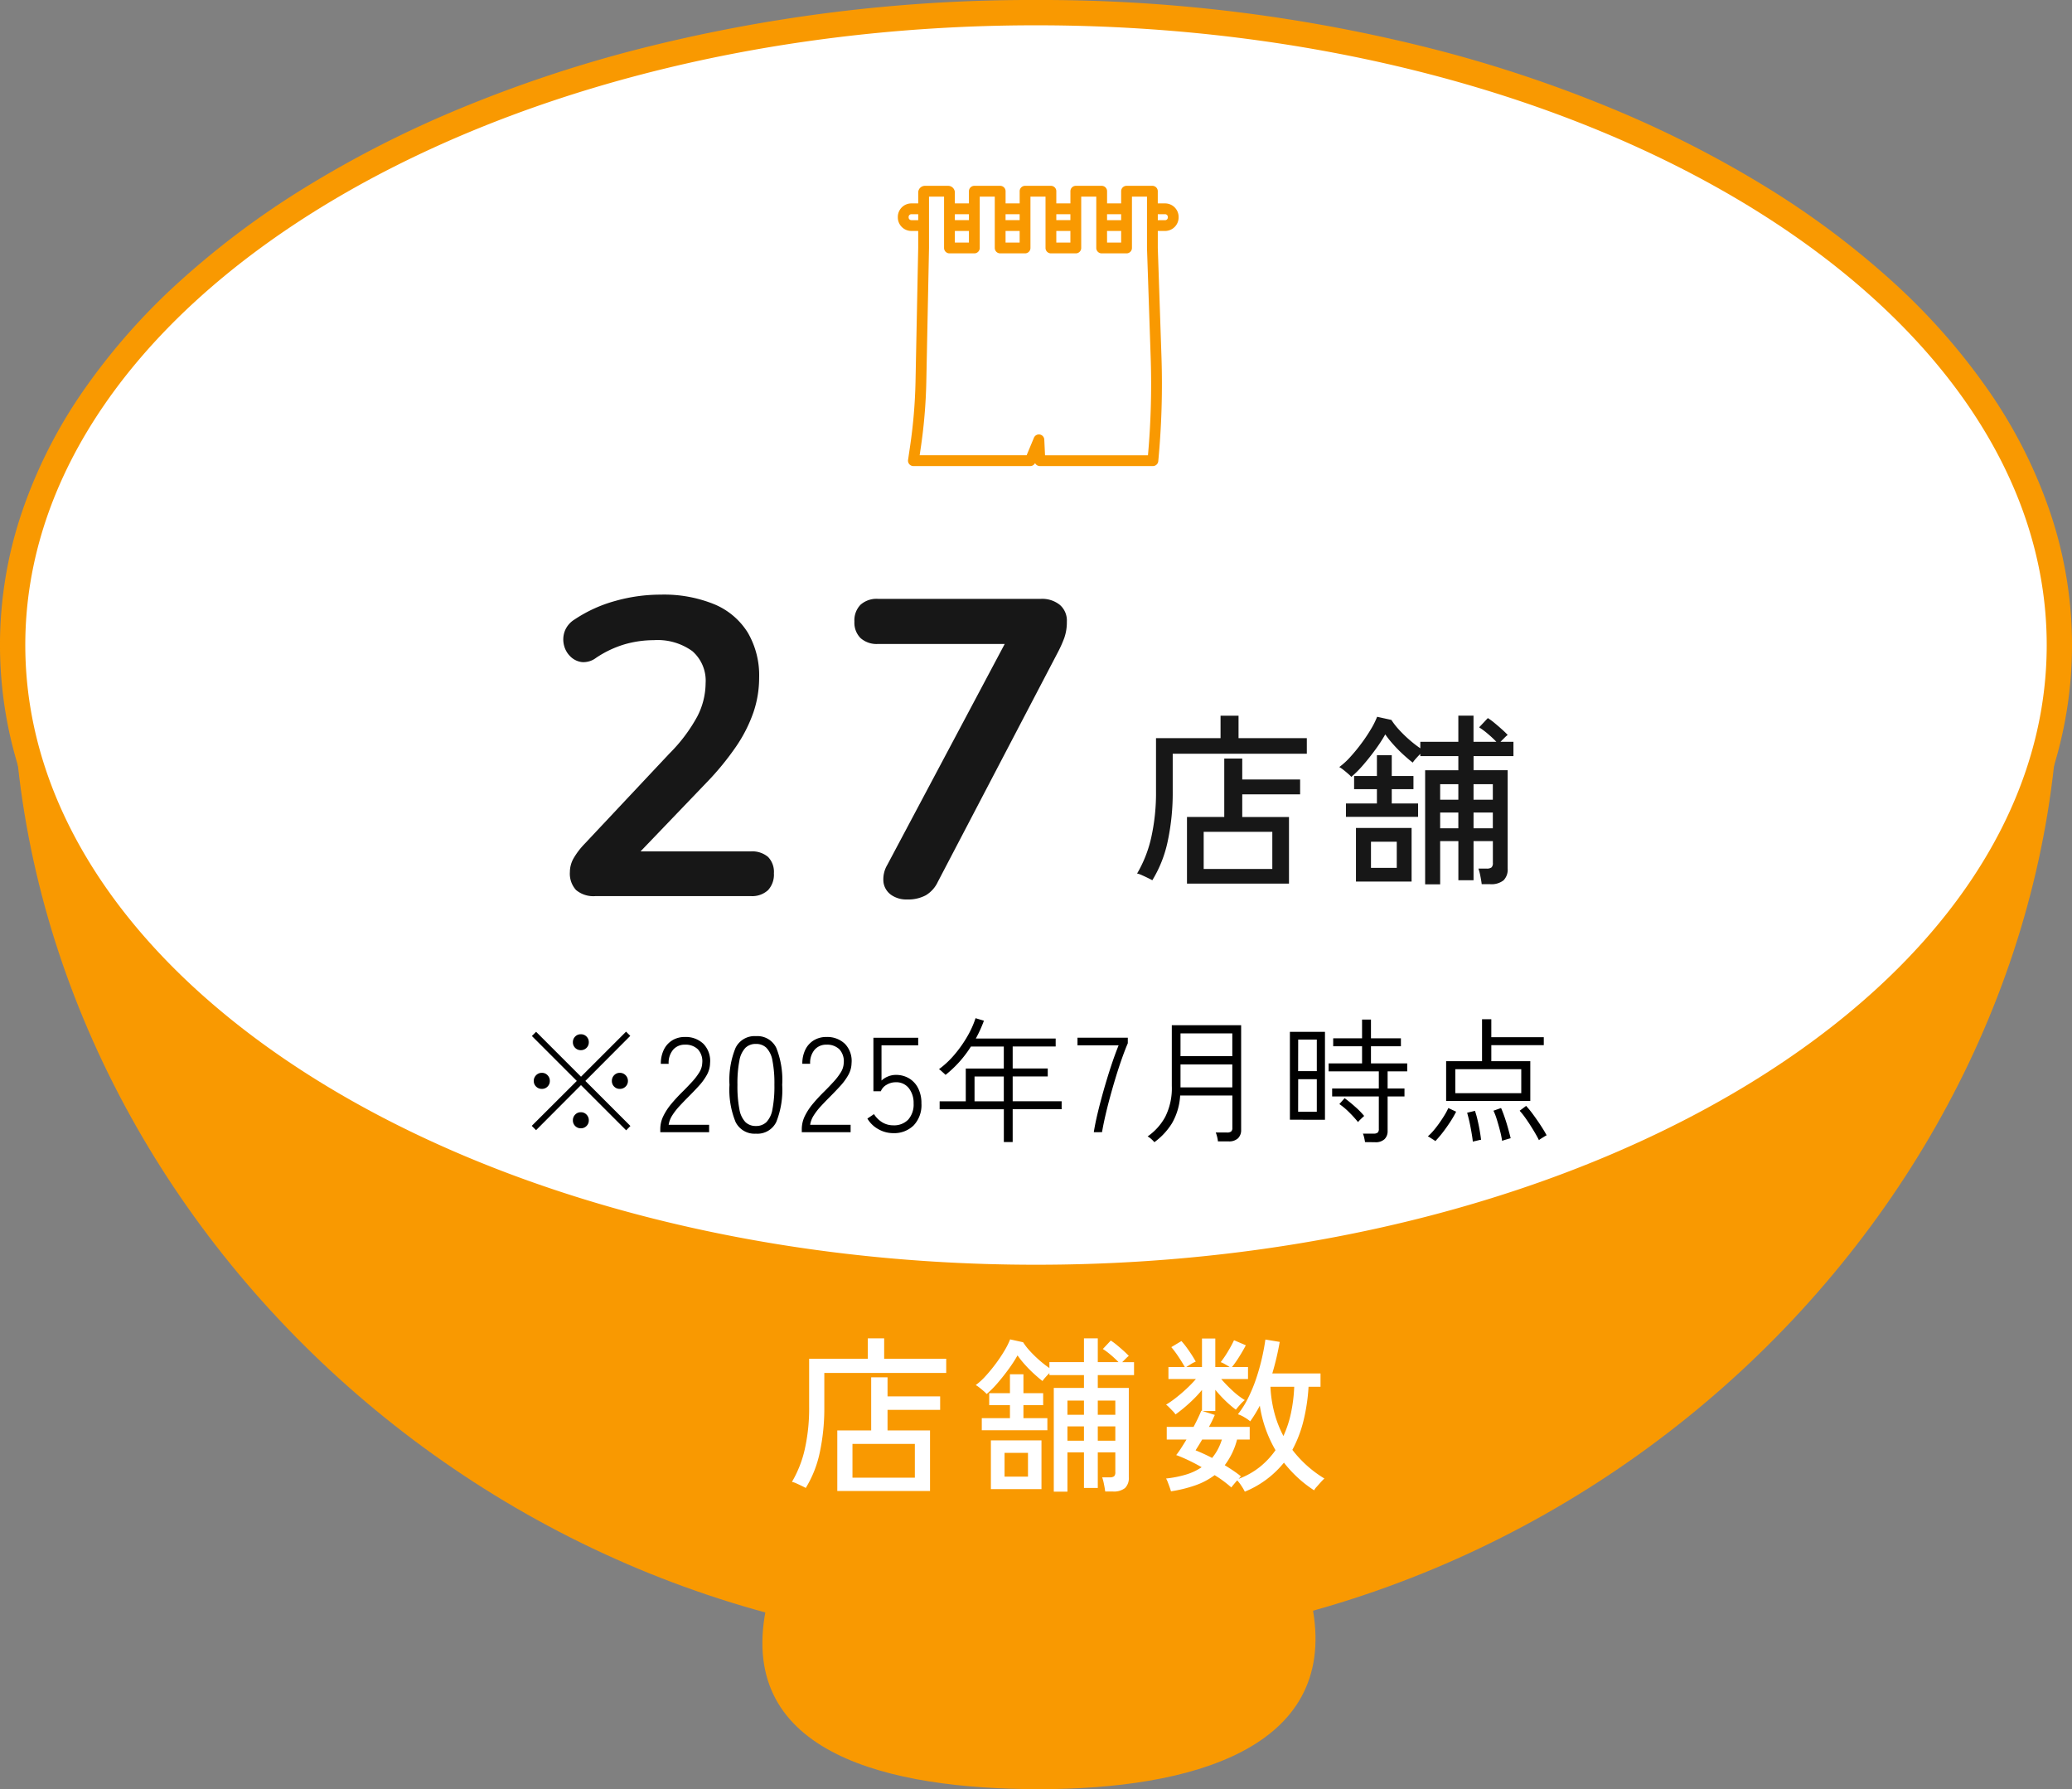 <svg xmlns="http://www.w3.org/2000/svg" xmlns:xlink="http://www.w3.org/1999/xlink" width="245.781" height="212.179" viewBox="0 0 245.781 212.179"><rect x="0" y="0" width="245.781" height="212.179" fill="#808080" stroke="none"/><defs><style>.a{fill:#f99901;}.b{fill:#fff;}.c{fill:#171717;}.d{clip-path:url(#a);}</style><clipPath id="a"><rect class="a" width="33.311" height="33.232"/></clipPath></defs><g transform="translate(-498.5 -2655.732)"><g transform="translate(125.061 350.268)"><path class="a" d="M161.863,200.335c2.8,16.437-14.533,21.208-32.46,21.208s-35.741-4.221-32.46-21.208c2.2-11.372,15.608-33.841,33.535-33.841s29.433,22.4,31.385,33.841" transform="translate(367.324 2296.099)"/><path class="a" d="M245.7,84.295c0,61.534-54.347,116.148-121.389,116.148S2.922,145.829,2.922,84.295Z" transform="translate(372.017 2300.529)"/><path class="b" d="M243.781,75.993c0,41.418-54.349,74.993-121.391,74.993S1,117.411,1,75.993,55.349,1,122.391,1,243.781,34.576,243.781,75.993" transform="translate(373.939 2305.964)"/><path class="a" d="M122.391,152.487a188.537,188.537,0,0,1-47.63-5.942,157.825,157.825,0,0,1-20.818-6.981A129.788,129.788,0,0,1,35.766,130.3,100.9,100.9,0,0,1,20.719,119.03a75.717,75.717,0,0,1-11.418-13,57.9,57.9,0,0,1-7.26-14.453,49.044,49.044,0,0,1,0-31.171A57.9,57.9,0,0,1,9.3,45.955a75.715,75.715,0,0,1,11.418-13A100.9,100.9,0,0,1,35.766,21.689a129.793,129.793,0,0,1,18.176-9.266A157.826,157.826,0,0,1,74.761,5.442,188.537,188.537,0,0,1,122.391-.5a188.537,188.537,0,0,1,47.63,5.942,157.826,157.826,0,0,1,20.818,6.981,129.8,129.8,0,0,1,18.176,9.266,100.9,100.9,0,0,1,15.047,11.268,75.715,75.715,0,0,1,11.418,13,57.9,57.9,0,0,1,7.26,14.453,49.044,49.044,0,0,1,0,31.171,57.9,57.9,0,0,1-7.26,14.453,75.718,75.718,0,0,1-11.418,13A100.9,100.9,0,0,1,209.015,130.3a129.79,129.79,0,0,1-18.176,9.266,157.825,157.825,0,0,1-20.818,6.981A188.537,188.537,0,0,1,122.391,152.487Zm0-149.987C56.283,2.5,2.5,35.469,2.5,75.993s53.783,73.493,119.891,73.493,119.891-32.969,119.891-73.493S188.5,2.5,122.391,2.5Z" transform="translate(373.939 2305.964)"/></g><g transform="translate(105 358)"><path class="c" d="M-16.7,1.518v-7.9h4.422v-6.93h2.134v2.486h6.864v1.76h-6.864V-6.38H-4.6v7.9Zm-4.114-.4q-.2-.11-.539-.275t-.682-.319a2.6,2.6,0,0,0-.583-.2,14.753,14.753,0,0,0,1.672-4.246,24.332,24.332,0,0,0,.572-5.566V-15.73h7.656v-2.662h2.134v2.662h8.1v1.848H-18.392V-9.46A27.45,27.45,0,0,1-18.986-3.5,14.562,14.562,0,0,1-20.812,1.122ZM-14.718-.22h8.14v-4.4h-8.14ZM11.55,1.606v-13.53h3.938V-13.6h-4.51v-.264q-.264.264-.528.561a3.881,3.881,0,0,0-.374.473q-.484-.374-1.1-.935a16.68,16.68,0,0,1-1.188-1.2,12.458,12.458,0,0,1-.968-1.21,17.644,17.644,0,0,1-1.133,1.749q-.693.957-1.452,1.837a12.855,12.855,0,0,1-1.441,1.452,3.867,3.867,0,0,0-.385-.374q-.275-.242-.572-.473a3.124,3.124,0,0,0-.473-.319,8.454,8.454,0,0,0,1.3-1.188q.682-.748,1.32-1.606a19.477,19.477,0,0,0,1.133-1.694,9.8,9.8,0,0,0,.737-1.474l1.694.374a8.24,8.24,0,0,0,.9,1.155,14.969,14.969,0,0,0,1.243,1.21,13.762,13.762,0,0,0,1.287,1v-.77h4.51v-3.1h1.8v3.1H20a12.917,12.917,0,0,0-1-.935,8.908,8.908,0,0,0-1.045-.781l1.034-1.1a7.637,7.637,0,0,1,.792.583q.44.363.869.748t.693.671a2.946,2.946,0,0,0-.385.341l-.473.473h1.54V-13.6h-4.73v1.672H21.34V-.264a1.8,1.8,0,0,1-.495,1.4,2.328,2.328,0,0,1-1.595.451h-.99Q18.216,1.21,18.1.616a5.968,5.968,0,0,0-.231-.88h.968a.9.9,0,0,0,.594-.143.728.728,0,0,0,.154-.539V-3.52H17.292V1.122h-1.8V-3.52H13.332V1.606Zm-8.206-.33V-5.082h6.6V1.276ZM2.156-6.4V-7.986H5.83V-9.68H3.124v-1.562H5.83v-2.464H7.59v2.464h2.574V-9.68H7.59v1.694h3.124V-6.4Zm2.97,6.05H8.184v-3.1H5.126ZM17.292-5.038H19.58v-1.87H17.292Zm0-3.388H19.58v-1.848H17.292Zm-3.96,3.388h2.156v-1.87H13.332Zm0-3.388h2.156v-1.848H13.332Z" transform="translate(551 2401)"/><path class="c" d="M-25.85,0a3.186,3.186,0,0,1-2.325-.725A2.88,2.88,0,0,1-28.9-2.85a3.324,3.324,0,0,1,.45-1.65,8.893,8.893,0,0,1,1.3-1.7L-17.1-16.9a19.1,19.1,0,0,0,3.3-4.375,8.724,8.724,0,0,0,1-3.975,4.644,4.644,0,0,0-1.575-3.8,7.028,7.028,0,0,0-4.575-1.3,12.584,12.584,0,0,0-3.4.475A12.389,12.389,0,0,0-25.8-28.25a2.467,2.467,0,0,1-1.675.5,2.342,2.342,0,0,1-1.35-.65,2.75,2.75,0,0,1-.775-1.35,2.854,2.854,0,0,1,.075-1.625A2.8,2.8,0,0,1-28.35-32.8,16.552,16.552,0,0,1-23.525-35a19.826,19.826,0,0,1,5.375-.75,15.81,15.81,0,0,1,6.4,1.15A8.53,8.53,0,0,1-7.8-31.25,10.041,10.041,0,0,1-6.45-25.9a12.738,12.738,0,0,1-.675,4.1,17.163,17.163,0,0,1-2.05,4.05A33.044,33.044,0,0,1-12.75-13.4l-9.4,9.8V-5.3h14.7a2.91,2.91,0,0,1,2.05.65A2.535,2.535,0,0,1-4.7-2.7a2.706,2.706,0,0,1-.7,2A2.778,2.778,0,0,1-7.45,0ZM11.1.4A3.129,3.129,0,0,1,9.2-.15a2.2,2.2,0,0,1-.9-1.475A3.35,3.35,0,0,1,8.75-3.7l15.1-28.4v2.2H7.65a2.868,2.868,0,0,1-2.075-.7,2.584,2.584,0,0,1-.725-1.95,2.652,2.652,0,0,1,.725-2,2.868,2.868,0,0,1,2.075-.7H27a3.348,3.348,0,0,1,2.2.7,2.444,2.444,0,0,1,.85,2,5.626,5.626,0,0,1-.3,1.925,14.451,14.451,0,0,1-.8,1.775L14.75-1.7A3.647,3.647,0,0,1,13.325-.1,4.441,4.441,0,0,1,11.1.4Z" transform="translate(490 2404)"/></g><path class="b" d="M-26.18,1.38V-5.8h4.02v-6.3h1.94v2.26h6.24v1.6h-6.24V-5.8h5.04V1.38Zm-3.74-.36q-.18-.1-.49-.25t-.62-.29A2.365,2.365,0,0,0-31.56.3a13.412,13.412,0,0,0,1.52-3.86,22.12,22.12,0,0,0,.52-5.06V-14.3h6.96v-2.42h1.94v2.42h7.36v1.68H-27.72V-8.6a24.955,24.955,0,0,1-.54,5.42A13.238,13.238,0,0,1-29.92,1.02ZM-24.38-.2h7.4v-4h-7.4ZM-.5,1.46v-12.3H3.08v-1.52h-4.1v-.24q-.24.24-.48.51a3.528,3.528,0,0,0-.34.43q-.44-.34-1-.85A15.163,15.163,0,0,1-3.92-13.6a11.325,11.325,0,0,1-.88-1.1,16.04,16.04,0,0,1-1.03,1.59q-.63.87-1.32,1.67a11.686,11.686,0,0,1-1.31,1.32,3.515,3.515,0,0,0-.35-.34q-.25-.22-.52-.43a2.84,2.84,0,0,0-.43-.29,7.685,7.685,0,0,0,1.18-1.08q.62-.68,1.2-1.46a17.706,17.706,0,0,0,1.03-1.54,8.909,8.909,0,0,0,.67-1.34l1.54.34a7.491,7.491,0,0,0,.82,1.05,13.608,13.608,0,0,0,1.13,1.1,12.511,12.511,0,0,0,1.17.91v-.7h4.1v-2.82H4.72v2.82H7.18a11.742,11.742,0,0,0-.91-.85,8.1,8.1,0,0,0-.95-.71l.94-1a6.942,6.942,0,0,1,.72.53q.4.33.79.68t.63.61a2.678,2.678,0,0,0-.35.31l-.43.43h1.4v1.54H4.72v1.52H8.4V-.24a1.637,1.637,0,0,1-.45,1.27,2.117,2.117,0,0,1-1.45.41H5.6Q5.56,1.1,5.45.56a5.426,5.426,0,0,0-.21-.8h.88a.816.816,0,0,0,.54-.13A.662.662,0,0,0,6.8-.86V-3.2H4.72V1.02H3.08V-3.2H1.12V1.46Zm-7.46-.3V-4.62h6V1.16ZM-9.04-5.82V-7.26H-5.7V-8.8H-8.16v-1.42H-5.7v-2.24h1.6v2.24h2.34V-8.8H-4.1v1.54h2.84v1.44Zm2.7,5.5h2.78V-3.14H-6.34ZM4.72-4.58H6.8v-1.7H4.72Zm0-3.08H6.8V-9.34H4.72ZM1.12-4.58H3.08v-1.7H1.12Zm0-3.08H3.08V-9.34H1.12ZM22.16,1.46a5.634,5.634,0,0,0-.37-.64,5.023,5.023,0,0,0-.53-.7q-.2.22-.4.46t-.3.38A13.877,13.877,0,0,0,18.58-.5,8.481,8.481,0,0,1,16.32.7a16.125,16.125,0,0,1-2.92.72q-.04-.16-.15-.47T13.02.33a2.468,2.468,0,0,0-.2-.43,12.99,12.99,0,0,0,2.34-.46,6.786,6.786,0,0,0,1.88-.88q-.8-.46-1.58-.83t-1.44-.61a9.2,9.2,0,0,0,.57-.8q.31-.48.65-1.04H12.9v-1.5h3.18q.3-.56.54-1.07T17-8.14l.08.02V-10.6a15.5,15.5,0,0,1-1.53,1.59A17.682,17.682,0,0,1,13.94-7.7a2.677,2.677,0,0,0-.33-.4q-.23-.24-.45-.46a2.563,2.563,0,0,0-.34-.3A11.341,11.341,0,0,0,14-9.68q.64-.5,1.27-1.09a14.04,14.04,0,0,0,1.09-1.13H13.1v-1.42h1.94q-.32-.58-.77-1.25a11.693,11.693,0,0,0-.83-1.11l1.2-.72a8.324,8.324,0,0,1,.61.75q.33.45.62.9t.47.79a3.3,3.3,0,0,0-.55.28q-.33.2-.57.36h1.86V-16.7h1.58v3.38h1.7q-.24-.16-.56-.34a3.154,3.154,0,0,0-.5-.24,12.2,12.2,0,0,0,.88-1.3q.44-.74.7-1.3l1.4.6q-.3.58-.76,1.32a12.631,12.631,0,0,1-.88,1.26h1.9v1.42H19.36a16.257,16.257,0,0,0,1.35,1.39A8.689,8.689,0,0,0,22.16-9.4a3.721,3.721,0,0,0-.55.53q-.35.39-.51.61a12.6,12.6,0,0,1-1.25-1.07,15.583,15.583,0,0,1-1.19-1.29V-8.1H17.14l1.46.46q-.14.32-.31.68t-.39.74h4.84v1.5h-1.5a8.5,8.5,0,0,1-1.46,3.04q.52.32,1.01.65t.91.67q-.04.04-.11.12t-.17.18a9.042,9.042,0,0,0,2.52-1.41A9.564,9.564,0,0,0,25.8-3.46a14.92,14.92,0,0,1-1.86-5.28q-.26.5-.55.97t-.59.89a4.4,4.4,0,0,0-.67-.47,3.526,3.526,0,0,0-.79-.37,10.64,10.64,0,0,0,1.21-1.92,18.006,18.006,0,0,0,.96-2.32,24.779,24.779,0,0,0,.68-2.41q.27-1.19.41-2.21l1.7.28q-.16.92-.38,1.86t-.5,1.88h5.72v1.58H29.72a22.088,22.088,0,0,1-.62,4.11A14.527,14.527,0,0,1,27.8-3.5,13.744,13.744,0,0,0,31.6-.1a5.8,5.8,0,0,0-.44.45q-.26.29-.49.55a1.753,1.753,0,0,0-.29.4A14.216,14.216,0,0,1,28.41-.23,15.219,15.219,0,0,1,26.8-1.98,11.582,11.582,0,0,1,22.16,1.46Zm4.58-6.6a12.907,12.907,0,0,0,.91-2.79,18.424,18.424,0,0,0,.37-3.05H25.2a14.775,14.775,0,0,0,.47,3.1A12.931,12.931,0,0,0,26.74-5.14Zm-8.46,2.6a6.087,6.087,0,0,0,.67-1,6.732,6.732,0,0,0,.49-1.18H17.1q-.22.38-.42.7t-.36.58q.46.18.96.41T18.28-2.54Z" transform="translate(624 2831.169)"/><g transform="translate(605 2677.768)"><g class="d"><path class="a" d="M31.7,2.084h-.865V.64A.64.64,0,0,0,30.2,0H27.13A.64.64,0,0,0,26.49.64V2.084H24.821V.64A.64.64,0,0,0,24.181,0H21.114a.64.64,0,0,0-.641.641V2.084H18.8V.64A.64.64,0,0,0,18.162,0H15.094a.64.64,0,0,0-.641.641V2.084h-1.67V.64A.64.64,0,0,0,12.142,0H9.076A.64.64,0,0,0,8.435.64V2.084H6.766V.8a.8.8,0,0,0-.8-.8H3.219a.8.8,0,0,0-.8.8V2.084h-.81A1.609,1.609,0,0,0,0,3.692v.053A1.61,1.61,0,0,0,1.608,5.353h.81v2L2.1,23.176a60.868,60.868,0,0,1-.641,7.668L1.215,32.5a.642.642,0,0,0,.634.735H15.707a.638.638,0,0,0,.572-.354.64.64,0,0,0,.572.352l13.406,0a.64.64,0,0,0,.637-.581,96.664,96.664,0,0,0,.38-12.37L30.838,7.358V5.353H31.7a1.61,1.61,0,0,0,1.608-1.608V3.692A1.609,1.609,0,0,0,31.7,2.084M2.418,4.072h-.81a.328.328,0,0,1-.327-.327V3.692a.327.327,0,0,1,.327-.327h.81Zm22.4-.706H26.49v.706H24.821Zm0,1.988H26.49V6.729H24.821ZM18.8,3.365h1.67v.706H18.8Zm0,1.988h1.67V6.729H18.8Zm-6.02-1.988h1.67v.706h-1.67Zm0,1.988h1.67V6.729h-1.67ZM6.766,3.365H8.435v.706H6.766Zm0,1.988H8.435V6.729H6.766Zm22.906,26.6H17.462l-.088-1.859a.64.64,0,0,0-1.231-.215L15.28,31.95H2.591l.136-.919a62.538,62.538,0,0,0,.653-7.83L3.7,7.369V1.28H5.485V7.369a.641.641,0,0,0,.641.641h2.95a.641.641,0,0,0,.641-.641V1.28H11.5V7.369a.641.641,0,0,0,.641.641h2.952a.641.641,0,0,0,.64-.641V1.28h1.787V7.369a.641.641,0,0,0,.641.641h2.952a.641.641,0,0,0,.641-.641V1.28H23.54V7.369a.641.641,0,0,0,.641.641h2.95a.641.641,0,0,0,.641-.641V1.28h1.785V7.39l.436,12.933a95.174,95.174,0,0,1-.32,11.626m2.357-28.2a.327.327,0,0,1-.327.327h-.865V3.365H31.7a.326.326,0,0,1,.327.327Z" transform="translate(0 0.001)"/></g></g><path d="M-110.224-.224l-5.36-5.36L-120.912-.24l-.512-.512,5.344-5.328-5.328-5.328.5-.5,5.328,5.328,5.344-5.344.5.5-5.328,5.344,5.344,5.344Zm-10-4.912a.94.94,0,0,1-.68-.272.9.9,0,0,1-.28-.672.926.926,0,0,1,.28-.68.926.926,0,0,1,.68-.28.9.9,0,0,1,.672.28.94.94,0,0,1,.272.68.913.913,0,0,1-.272.672A.913.913,0,0,1-120.224-5.136Zm9.248,0a.913.913,0,0,1-.672-.272.913.913,0,0,1-.272-.672.94.94,0,0,1,.272-.68.9.9,0,0,1,.672-.28.926.926,0,0,1,.68.28.926.926,0,0,1,.28.68.9.9,0,0,1-.28.672A.94.94,0,0,1-110.976-5.136ZM-115.6-.464a.913.913,0,0,1-.672-.272.913.913,0,0,1-.272-.672.94.94,0,0,1,.272-.68.9.9,0,0,1,.672-.28.9.9,0,0,1,.672.28.94.94,0,0,1,.272.68.913.913,0,0,1-.272.672A.913.913,0,0,1-115.6-.464Zm0-9.264a.913.913,0,0,1-.672-.272.913.913,0,0,1-.272-.672.913.913,0,0,1,.272-.672.913.913,0,0,1,.672-.272.913.913,0,0,1,.672.272.913.913,0,0,1,.272.672.913.913,0,0,1-.272.672A.913.913,0,0,1-115.6-9.728ZM-106.176,0V-.352a3.538,3.538,0,0,1,.36-1.56,7.2,7.2,0,0,1,.968-1.472q.608-.728,1.376-1.48.576-.576,1.08-1.128a7.2,7.2,0,0,0,.84-1.1,2.247,2.247,0,0,0,.352-1.112,2.1,2.1,0,0,0-.52-1.632,2.105,2.105,0,0,0-1.544-.544,1.8,1.8,0,0,0-1.376.584,2.388,2.388,0,0,0-.544,1.688h-.928a3.712,3.712,0,0,1,.36-1.68,2.651,2.651,0,0,1,1.008-1.112,2.8,2.8,0,0,1,1.48-.392,3.017,3.017,0,0,1,2.208.816,2.917,2.917,0,0,1,.784,2.288,2.984,2.984,0,0,1-.384,1.4,6.858,6.858,0,0,1-.936,1.288q-.568.624-1.224,1.28-.56.56-1.072,1.112A7.563,7.563,0,0,0-104.752-2a2.866,2.866,0,0,0-.432,1.12h4.8V0Zm11.344.176a2.506,2.506,0,0,1-2.416-1.392,10.078,10.078,0,0,1-.72-4.4A10.029,10.029,0,0,1-97.248-10a2.506,2.506,0,0,1,2.416-1.392A2.486,2.486,0,0,1-92.416-10a10.231,10.231,0,0,1,.7,4.384,10.281,10.281,0,0,1-.7,4.4A2.486,2.486,0,0,1-94.832.176Zm0-.912a1.744,1.744,0,0,0,1.24-.456,2.9,2.9,0,0,0,.72-1.528,14.3,14.3,0,0,0,.232-2.9,14.07,14.07,0,0,0-.232-2.872,2.891,2.891,0,0,0-.72-1.52,1.744,1.744,0,0,0-1.24-.456,1.744,1.744,0,0,0-1.24.456,2.891,2.891,0,0,0-.72,1.52,14.07,14.07,0,0,0-.232,2.872,14.3,14.3,0,0,0,.232,2.9,2.9,2.9,0,0,0,.72,1.528A1.744,1.744,0,0,0-94.832-.736Zm5.44.736V-.352a3.538,3.538,0,0,1,.36-1.56,7.2,7.2,0,0,1,.968-1.472q.608-.728,1.376-1.48.576-.576,1.08-1.128a7.2,7.2,0,0,0,.84-1.1,2.247,2.247,0,0,0,.352-1.112,2.1,2.1,0,0,0-.52-1.632,2.105,2.105,0,0,0-1.544-.544,1.8,1.8,0,0,0-1.376.584A2.388,2.388,0,0,0-88.4-8.112h-.928a3.712,3.712,0,0,1,.36-1.68A2.651,2.651,0,0,1-87.96-10.9a2.8,2.8,0,0,1,1.48-.392,3.017,3.017,0,0,1,2.208.816,2.917,2.917,0,0,1,.784,2.288,2.984,2.984,0,0,1-.384,1.4A6.858,6.858,0,0,1-84.808-5.5q-.568.624-1.224,1.28-.56.56-1.072,1.112A7.563,7.563,0,0,0-87.968-2,2.866,2.866,0,0,0-88.4-.88h4.8V0Zm10.848.112A3.557,3.557,0,0,1-80.312-.36a3.435,3.435,0,0,1-1.3-1.256l.784-.528a3.031,3.031,0,0,0,1,.984,2.491,2.491,0,0,0,1.288.344A2.315,2.315,0,0,0-76.76-1.5a2.7,2.7,0,0,0,.632-1.912,2.823,2.823,0,0,0-.56-1.8,1.881,1.881,0,0,0-1.568-.712,2.069,2.069,0,0,0-1.072.3,1.53,1.53,0,0,0-.688.768h-.88V-11.2h5.312v.9h-4.352v4.176a2.435,2.435,0,0,1,.776-.488,2.441,2.441,0,0,1,.92-.184,3.015,3.015,0,0,1,1.568.408,2.829,2.829,0,0,1,1.08,1.168A3.917,3.917,0,0,1-75.2-3.408,3.493,3.493,0,0,1-76.128-.8,3.3,3.3,0,0,1-78.544.112Zm13.12,1.056V-2.72H-73.04v-.944h3.1V-7.552h4.512V-10.16h-3.9A13.375,13.375,0,0,1-72.336-6.8q-.064-.064-.216-.2l-.312-.28a1.3,1.3,0,0,0-.256-.192,10.8,10.8,0,0,0,1.888-1.784,14.5,14.5,0,0,0,1.5-2.144,11.163,11.163,0,0,0,.952-2.12l.992.3a15.414,15.414,0,0,1-.96,2.112h9.472v.944h-5.1v2.608h4.16v.944h-4.16v2.944h5.808v.944h-5.808V1.168ZM-68.9-3.664h3.472V-6.608H-68.9ZM-54.752,0q.112-.752.336-1.744t.528-2.12q.3-1.128.648-2.28t.712-2.224q.368-1.072.72-1.936h-4.88v-.9h5.968v.656q-.336.784-.712,1.848t-.736,2.248q-.36,1.184-.68,2.368t-.56,2.24q-.24,1.056-.368,1.84Zm7.184,1.184a3.023,3.023,0,0,0-.352-.36A2.365,2.365,0,0,0-48.368.5a6.762,6.762,0,0,0,2.088-2.32A7.561,7.561,0,0,0-45.5-5.488v-7.2h8.224V-.272a1.34,1.34,0,0,1-.368.992,1.548,1.548,0,0,1-1.136.368h-1.248a3.441,3.441,0,0,0-.1-.552,2.989,2.989,0,0,0-.16-.5h1.328a.786.786,0,0,0,.5-.12.551.551,0,0,0,.144-.44V-4.352h-6.192a7.435,7.435,0,0,1-.976,3.3A8.018,8.018,0,0,1-47.568,1.184Zm3.1-6.5h6.144v-2.72h-6.144Zm0-3.7h6.144v-2.7h-6.144Zm12.976,7.536V-11.9h4.16V-1.472Zm8.912,2.656q-.032-.224-.1-.528a2.707,2.707,0,0,0-.152-.48h1.264a.749.749,0,0,0,.488-.12.571.571,0,0,0,.136-.44V-4.24H-26.48v-.944h5.536V-7.216H-26.9V-8.16h3.968v-2.032h-3.424v-.944h3.424V-13.36h1.056v2.224h3.552v.944h-3.552V-8.16h4.3v.944H-19.9v2.032h2v.944h-2v4.1a1.314,1.314,0,0,1-.36.96,1.519,1.519,0,0,1-1.128.368Zm-7.936-3.6H-28.3V-6.288h-2.208Zm0-4.816H-28.3v-3.744h-2.208Zm7.1,6.032a13.567,13.567,0,0,0-1.064-1.168,7.962,7.962,0,0,0-1.144-.96l.624-.7q.608.448,1.264,1.032a9.343,9.343,0,0,1,1.056,1.08q-.064.048-.232.208t-.32.312A1.892,1.892,0,0,0-23.408-1.2ZM-12.96-3.7v-4.72H-8.7v-4.976h1.1v2.128h6.224v.944H-7.6v1.9h4.624V-3.7Zm1.088-.928h7.824V-7.472h-7.824ZM-1.952.944q-.16-.336-.44-.816T-3-.864q-.328-.512-.648-.952a7.466,7.466,0,0,0-.592-.728l.768-.576a12.03,12.03,0,0,1,.888,1.1q.472.648.888,1.288t.656,1.1A2.08,2.08,0,0,0-1.312.52L-1.7.76A1.624,1.624,0,0,0-1.952.944Zm-12.288.112A1.624,1.624,0,0,0-14.5.872q-.192-.12-.376-.24A.935.935,0,0,0-15.136.5a5.968,5.968,0,0,0,.656-.664q.352-.408.7-.9t.632-.96a7.044,7.044,0,0,0,.448-.84l.928.432a12.307,12.307,0,0,1-.712,1.224q-.424.648-.88,1.24A12.315,12.315,0,0,1-14.24,1.056Zm7.92-.032A10.393,10.393,0,0,0-6.56-.144Q-6.736-.832-6.944-1.5a7.317,7.317,0,0,0-.4-1.048l.9-.32q.208.464.432,1.12t.408,1.32q.184.664.3,1.144-.08.016-.3.08l-.424.128Q-6.24.992-6.32,1.024Zm-3.472.1Q-9.824.8-9.9.328t-.176-.984q-.1-.512-.208-.952t-.184-.7l.928-.224a10.085,10.085,0,0,1,.3,1.056q.144.608.256,1.24T-8.816.9a1.591,1.591,0,0,0-.272.048l-.416.1A2.265,2.265,0,0,0-9.792,1.12Z" transform="translate(683 2790)"/></g></svg>